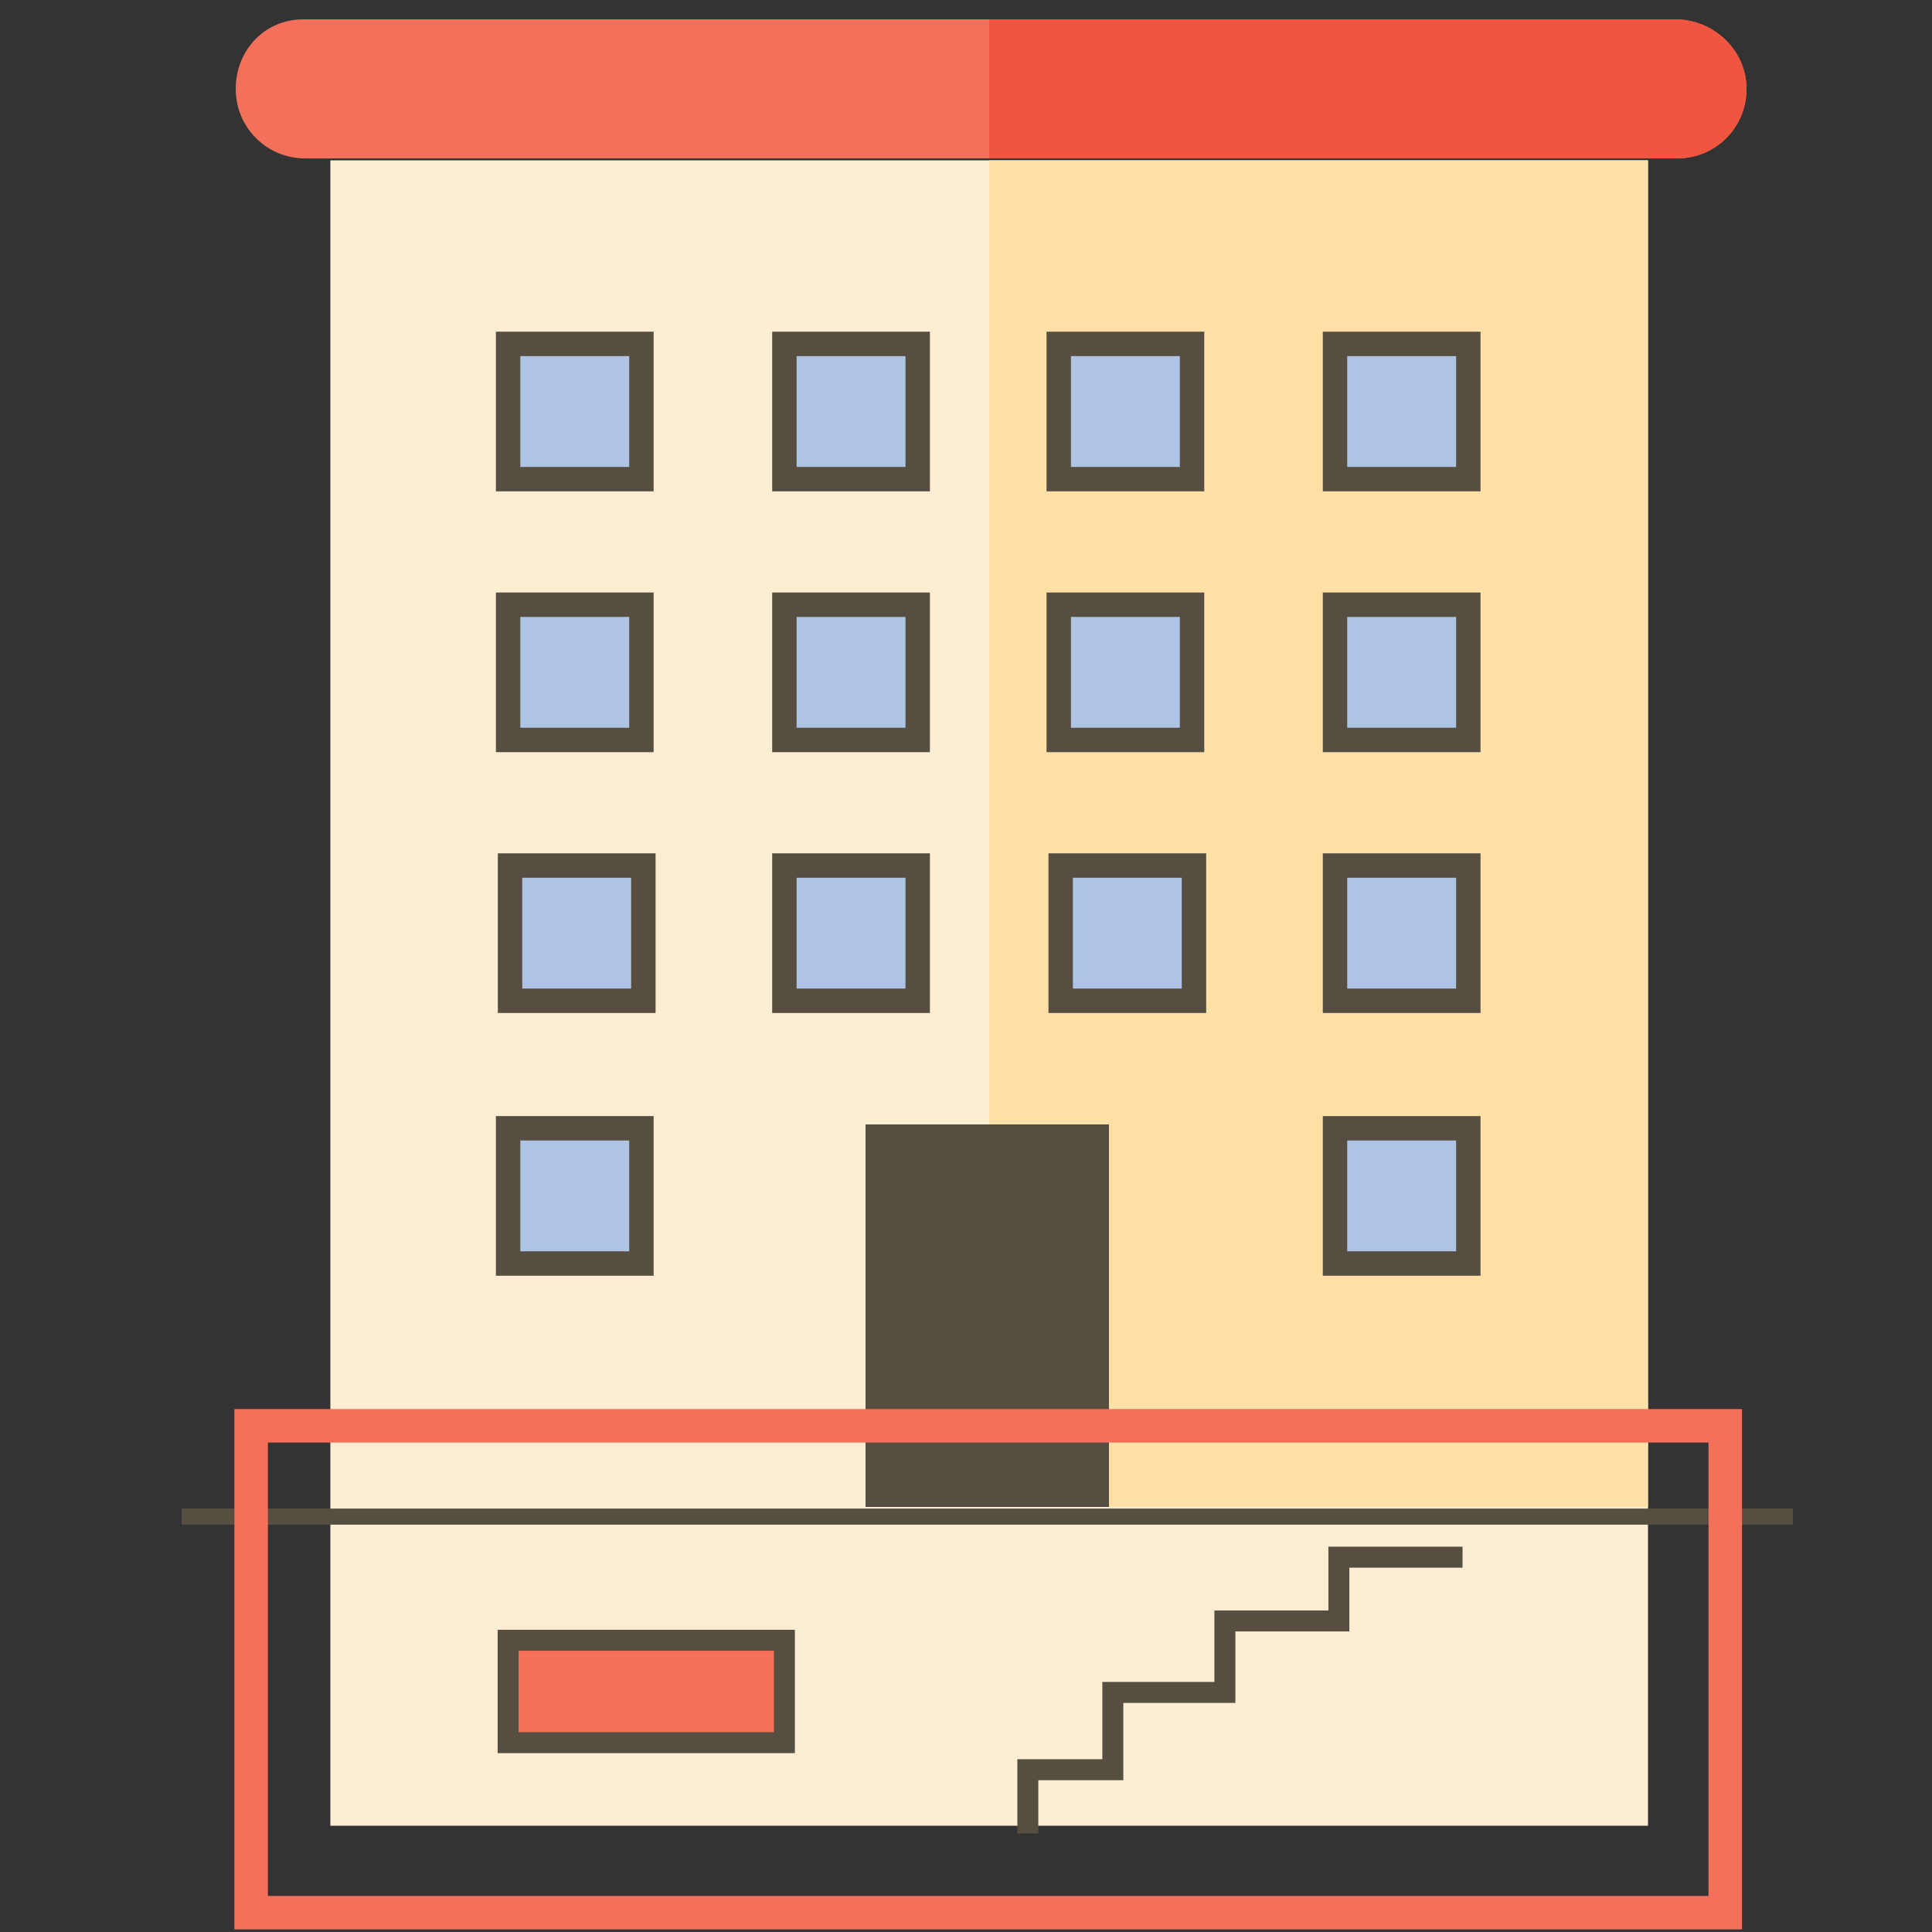 <?xml version="1.0" encoding="utf-8"?>
<!-- Generator: Adobe Illustrator 23.1.0, SVG Export Plug-In . SVG Version: 6.00 Build 0)  -->
<svg version="1.1" id="Ebene_1" xmlns="http://www.w3.org/2000/svg" xmlns:xlink="http://www.w3.org/1999/xlink" x="0px" y="0px"
	 viewBox="0 0 100 100" style="enable-background:new 0 0 100 100;" xml:space="preserve">
<rect x="0" y="0" width="100" height="100" fill="#333333" stroke="none"/>
<style type="text/css">
	.st0{fill:#F3705A;}
	.st1{fill:#F05540;}
	.st2{fill:#FDEDD3;}
	.st3{fill:#FFE1A8;}
	.st4{fill:#564F41;}
	.st5{fill:#AEC4E4;stroke:#564F41;stroke-width:1.264;stroke-miterlimit:10;}
	.st6{fill:#F3705A;stroke:#564F41;stroke-width:1.085;stroke-miterlimit:10;}
	.st7{fill:#564F41;stroke:#564F41;stroke-width:0.833;stroke-miterlimit:10;}
	.st8{fill:none;stroke:#564F41;stroke-width:1.085;stroke-miterlimit:10;}
	.st9{fill:none;stroke:#F3705A;stroke-width:1.734;stroke-miterlimit:10;}
</style>
<path class="st0" d="M90.4,4.6c0,2-1.6,3.6-3.6,3.6h-71c-2,0-3.6-1.6-3.6-3.6S13.7,1,15.7,1h71C88.7,1,90.4,2.6,90.4,4.6z"/>
<path class="st1" d="M90.4,4.6c0,2-1.6,3.6-3.6,3.6H51.2V1h35.5C88.7,1,90.4,2.6,90.4,4.6z"/>
<path class="st2" d="M85.3,8.3V78H17.1l0-69.7H85.3z"/>
<path class="st2" d="M85.3,78v16.5H17.1l0-16.5H85.3z"/>
<path class="st3" d="M51.2,8.3h34.1V78H51.2V8.3z"/>
<path class="st4" d="M44.8,58.2h12.6V78H44.8V58.2z"/>
<g>
	<g>
		<path class="st5" d="M26.3,17.8h6.9v7h-6.9V17.8z"/>
	</g>
	<g>
		<path class="st5" d="M40.6,17.8h6.9v7h-6.9V17.8z"/>
	</g>
	<g>
		<path class="st5" d="M54.8,17.8h6.9v7h-6.9V17.8z"/>
	</g>
	<g>
		<path class="st5" d="M69.1,17.8H76v7h-6.9V17.8z"/>
	</g>
</g>
<g>
	<g>
		<path class="st5" d="M26.3,31.3h6.9v7h-6.9V31.3z"/>
	</g>
	<g>
		<path class="st5" d="M40.6,31.3h6.9v7h-6.9V31.3z"/>
	</g>
	<g>
		<path class="st5" d="M54.8,31.3h6.9v7h-6.9V31.3z"/>
	</g>
	<g>
		<path class="st5" d="M69.1,31.3H76v7h-6.9V31.3z"/>
	</g>
</g>
<g>
	<g>
		<path class="st5" d="M26.4,44.8h6.9v7h-6.9V44.8z"/>
	</g>
	<g>
		<path class="st5" d="M40.6,44.8h6.9v7h-6.9V44.8z"/>
	</g>
	<g>
		<path class="st5" d="M54.9,44.8h6.9v7h-6.9V44.8z"/>
	</g>
	<g>
		<path class="st5" d="M69.1,44.8H76v7h-6.9V44.8z"/>
	</g>
</g>
<g>
	<g>
		<path class="st5" d="M26.3,58.4h6.9v7h-6.9V58.4z"/>
	</g>
	<g>
		<path class="st5" d="M69.1,58.4H76v7h-6.9V58.4z"/>
	</g>
</g>
<g>
	<g>
		<path class="st6" d="M26.3,84.9h14.3v5.3H26.3V84.9z"/>
	</g>
</g>
<line class="st7" x1="9.4" y1="78.5" x2="92.8" y2="78.5"/>
<polyline class="st8" points="75.7,80.6 69.3,80.6 69.3,83.9 63.4,83.9 63.4,87.6 57.6,87.6 57.6,91.6 53.2,91.6 53.2,94.9 "/>
<rect x="13" y="73.8" class="st9" width="76.3" height="25.2"/>
</svg>
